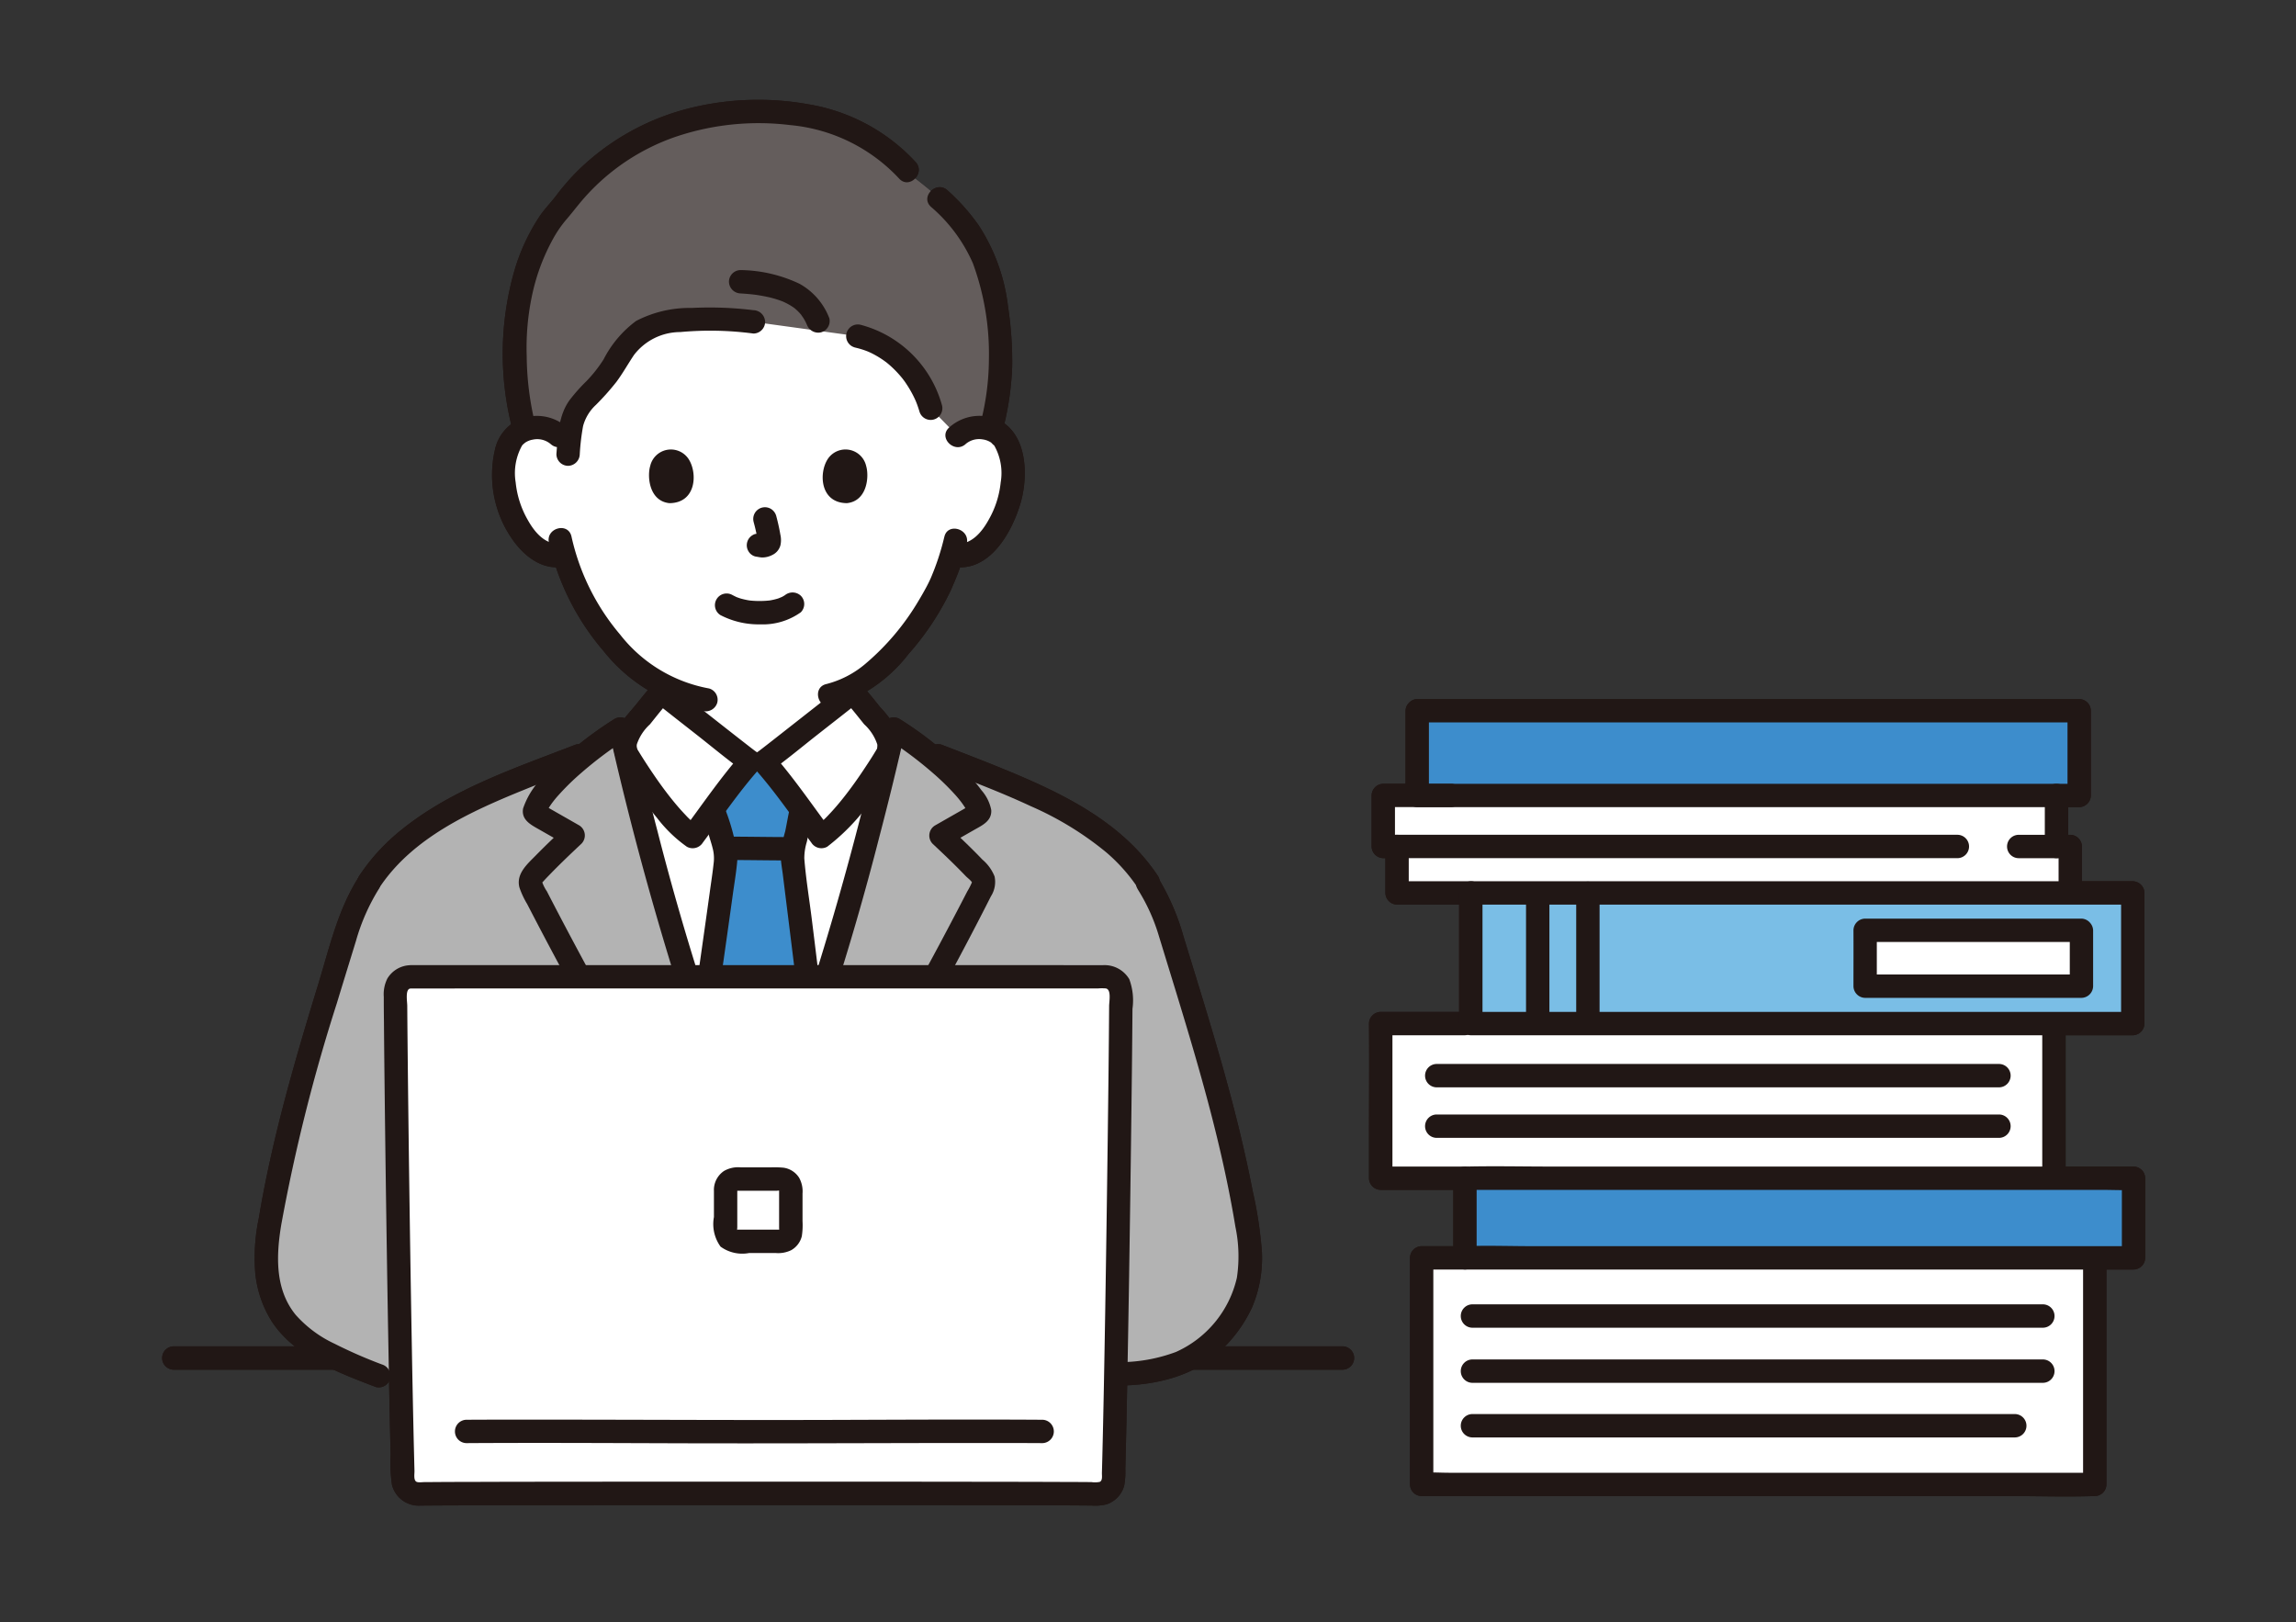 <?xml version="1.0" encoding="UTF-8"?> <svg xmlns="http://www.w3.org/2000/svg" xmlns:xlink="http://www.w3.org/1999/xlink" width="184" height="130" viewBox="0 0 184 130"><rect x="0" y="0" width="184" height="130" fill="#333333" stroke="none"/><defs><clipPath id="clip-path"><rect id="長方形_25453" data-name="長方形 25453" width="184" height="130" transform="translate(-1941 -3528)" fill="#fff" stroke="#707070" stroke-width="1"></rect></clipPath><clipPath id="clip-path-2"><rect id="長方形_24690" data-name="長方形 24690" width="158.918" height="112.651" fill="none"></rect></clipPath></defs><g id="マスクグループ_3" data-name="マスクグループ 3" transform="translate(1941 3528)" clip-path="url(#clip-path)"><g id="グループ_11937" data-name="グループ 11937" transform="translate(-1928 -3520)"><g id="グループ_11266" data-name="グループ 11266" clip-path="url(#clip-path-2)"><path id="パス_2934" data-name="パス 2934" d="M.9,257.876H94.615a.937.937,0,0,0,0-1.873H.9a.937.937,0,0,0,0,1.873" transform="translate(0 -156.116)" fill="#211715"></path><path id="パス_2935" data-name="パス 2935" d="M30.359,181.036a38.063,38.063,0,0,1-4.012-1.751,9.78,9.78,0,0,1-3.6-2.835,8.96,8.96,0,0,1-1.312-6.479c1.268-8.475,3.906-16.551,6.41-24.746a13.5,13.5,0,0,1,1.684-3.63l.082-.163c3.4-5.171,9.97-7.411,17.494-10.347.944-.745,1.878-1.4,2.619-1.875,1.647,7.315,3.8,15.138,6.116,22.252,1.716,5.27,2.281,7.058,4.477,12.476h.708c2.2-5.418,2.76-7.206,4.477-12.476,2.316-7.113,4.468-14.936,6.116-22.252.678.435,1.518,1.021,2.38,1.688,7.723,3.029,14.5,5.253,17.97,10.533l.067.137a13.543,13.543,0,0,1,1.639,3.656c2.5,8.2,5.142,16.271,6.41,24.746a8.96,8.96,0,0,1-1.313,6.479,9.836,9.836,0,0,1-3.328,3.169,13.1,13.1,0,0,1-5.766,1.271Z" transform="translate(-12.998 -78.795)" fill="#b3b3b3"></path><path id="パス_2936" data-name="パス 2936" d="M106.492,47.413a2.5,2.5,0,0,1,1.8-.661,2.316,2.316,0,0,1,2.08,1.156,6.923,6.923,0,0,1,.2,4.882,7.541,7.541,0,0,1-2.214,3.59,2.75,2.75,0,0,1-2.121.612l-.2-.034a16.122,16.122,0,0,1-.73,1.981c-.535,1.453-3.475,6.521-7.206,8.554,0,.282,0,.465,0,.465-.31.251-6.63,5.234-7.109,5.573H89.881c-.479-.339-6.8-5.322-7.109-5.573v-.593a14.961,14.961,0,0,1-4.187-3.615,18.976,18.976,0,0,1-3.6-6.794,2.7,2.7,0,0,1-2.3-.575,7.543,7.543,0,0,1-2.214-3.59,6.925,6.925,0,0,1,.2-4.882,2.316,2.316,0,0,1,2.08-1.156,2.5,2.5,0,0,1,1.8.661S71.729,33.605,90.084,33.605c18.661,0,16.408,13.808,16.408,13.808" transform="translate(-42.767 -20.493)" fill="#fff"></path><path id="パス_2937" data-name="パス 2937" d="M78.426,25.087a4.65,4.65,0,0,0-1.441,2.29c-.124.706-.184,1.187-.231,1.689l-.8-.666a2.494,2.494,0,0,0-1.8-.661,2.894,2.894,0,0,0-.952.183,24.683,24.683,0,0,1-.776-6.316c-.132-4.705,1.638-9.45,3.857-11.622a17.707,17.707,0,0,1,3.423-3.564A19.622,19.622,0,0,1,91.852,2.428c4.536,0,9.142,1.118,12.493,5.247,4.543,3.5,6.655,6.155,6.983,13.932a20.434,20.434,0,0,1-.755,6.29,2.953,2.953,0,0,0-.883-.158,2.5,2.5,0,0,0-1.8.661l-2.137-2.193a8.235,8.235,0,0,0-5.844-5.784l-8.362-1.149a28.081,28.081,0,0,0-4.4-.2,12.081,12.081,0,0,0-3.625.511,4.478,4.478,0,0,0-2.436,1.982,18.214,18.214,0,0,1-2,2.844c-.209.221-.433.444-.656.673" transform="translate(-44.163 -1.481)" fill="#645d5c"></path><path id="パス_2938" data-name="パス 2938" d="M105.283,159.326c-2.2-5.418-2.761-7.206-4.477-12.476-2.126-6.53-4.115-13.659-5.7-20.445a2.329,2.329,0,0,1,.524-1.919c.714-.827,1.613-2.022,2.343-2.839.31.251,6.63,5.234,7.109,5.573h1.113c.479-.339,6.8-5.322,7.109-5.573.73.816,1.629,2.012,2.343,2.839a2.329,2.329,0,0,1,.524,1.919c-1.586,6.785-3.575,13.914-5.7,20.445-1.716,5.27-2.281,7.059-4.477,12.476Z" transform="translate(-57.967 -74.183)" fill="#fff"></path><path id="パス_2939" data-name="パス 2939" d="M113.1,163.154c.507,1.371,1.1,2.879,1.908,4.883h.708c2.02-4.988,2.66-6.9,4.088-11.283-.693-5.936-1.608-13-1.608-13.2a4.974,4.974,0,0,1,.17-1.109c.043-.166.081-.332.115-.5.183-.824.216-1.247.429-2.12l.013-.043c-1.019-1.375-2.252-3-3-3.85h-1.114c-.745.838-1.964,2.448-2.978,3.815l.095.267a10.871,10.871,0,0,1,.521,1.695,7.065,7.065,0,0,1,.412,1.964c.006.349-.958,7.043-1.851,13.34.807,2.48,1.366,4.169,2.1,6.141" transform="translate(-67.694 -82.894)" fill="#3d8dcc"></path><path id="パス_2940" data-name="パス 2940" d="M87.36,162.234c-3.956-6.858-7.868-13.748-11.514-20.777q-.184-.354-.366-.709a3.125,3.125,0,0,1-.362-.706c-.009-.05-.16.183.094-.1.165-.184.339-.361.511-.539.819-.847,1.674-1.659,2.533-2.466a.945.945,0,0,0-.19-1.471l-1.51-.862-.671-.383-.419-.24-.168-.1q-.17-.111,0,.034l.128.473c-.005.11-.012.037.036-.025a2.351,2.351,0,0,0,.137-.236c.08-.131.165-.259.253-.385A8.274,8.274,0,0,1,76.46,133a19.765,19.765,0,0,1,1.78-1.735,31.011,31.011,0,0,1,3.614-2.709l-1.376-.56a255.181,255.181,0,0,0,8.07,28.137c.778,2.221,1.64,4.41,2.523,6.59a.966.966,0,0,0,1.152.654.943.943,0,0,0,.654-1.152,217.391,217.391,0,0,1-8.532-26.3q-1.1-4.194-2.06-8.425a.943.943,0,0,0-1.376-.56,29.592,29.592,0,0,0-5.45,4.387,6.451,6.451,0,0,0-1.881,2.786c-.171.946.679,1.339,1.362,1.729l2.182,1.245-.19-1.471c-.792.743-1.579,1.49-2.338,2.265-.687.7-1.595,1.471-1.309,2.569a6.774,6.774,0,0,0,.619,1.324q.367.712.738,1.422.711,1.361,1.435,2.716c2,3.743,4.065,7.453,6.159,11.144q1.741,3.07,3.507,6.126a.937.937,0,0,0,1.617-.945" transform="translate(-44.657 -77.33)" fill="#211715"></path><path id="パス_2941" data-name="パス 2941" d="M127.826,163.179c4.19-7.263,8.38-14.55,12.163-22.035a2.124,2.124,0,0,0,.285-1.585,3.422,3.422,0,0,0-.974-1.346c-.858-.9-1.758-1.751-2.663-2.6q-.095.736-.189,1.471l2.182-1.245c.657-.375,1.434-.715,1.379-1.6a3.347,3.347,0,0,0-.78-1.578,13.965,13.965,0,0,0-1.117-1.332,29.6,29.6,0,0,0-5.45-4.387.944.944,0,0,0-1.376.56,255.006,255.006,0,0,1-8.07,28.137c-.778,2.221-1.64,4.41-2.523,6.591a.943.943,0,0,0,.654,1.152.959.959,0,0,0,1.152-.654,217.424,217.424,0,0,0,8.532-26.3q1.1-4.194,2.06-8.424l-1.376.56a31.046,31.046,0,0,1,3.614,2.709,20.206,20.206,0,0,1,1.735,1.685,8.612,8.612,0,0,1,.618.751c.09.126.177.254.259.386.047.077.088.162.139.236.036.054.069.22.063.072l.128-.473c.075-.144.066-.063-.082.014s-.281.16-.42.24l-.755.431-1.51.862a.945.945,0,0,0-.19,1.471c.746.7,1.489,1.4,2.208,2.132q.229.232.455.467c.126.132.456.371.508.541.014.047,0-.141-.032-.036a5.375,5.375,0,0,1-.362.705q-1.341,2.6-2.732,5.182-2.845,5.286-5.822,10.5-1.652,2.909-3.326,5.805a.937.937,0,0,0,1.617.945" transform="translate(-73.571 -77.33)" fill="#211715"></path><path id="パス_2942" data-name="パス 2942" d="M119.629,151.358c-1.647,0-3.294-.034-4.941-.035a.936.936,0,1,0,0,1.873c1.647,0,3.294.034,4.941.035a.936.936,0,1,0,0-1.873" transform="translate(-69.368 -92.28)" fill="#211715"></path><path id="パス_2943" data-name="パス 2943" d="M127.784,144.224c-.153.645-.256,1.3-.392,1.949a8.656,8.656,0,0,0-.354,2.044c.017.447.1.9.159,1.344.288,2.331.582,4.661.867,6.992q.3,2.434.584,4.87a.966.966,0,0,0,.936.936.942.942,0,0,0,.936-.936q-.483-4.137-1-8.268c-.2-1.6-.468-3.21-.594-4.819a4.458,4.458,0,0,1,.2-1.328c.171-.759.284-1.529.464-2.286.278-1.172-1.527-1.672-1.806-.5" transform="translate(-77.469 -87.542)" fill="#211715"></path><path id="パス_2944" data-name="パス 2944" d="M110.588,161.879c.491-3.459.99-6.917,1.468-10.378.124-.9.281-1.8.357-2.708a5.09,5.09,0,0,0-.22-1.7,17.071,17.071,0,0,0-.825-2.622.943.943,0,0,0-1.281-.336.959.959,0,0,0-.336,1.281,7.536,7.536,0,0,1,.346,1.182c.1.393.24.776.336,1.17a3.137,3.137,0,0,1,.1,1.11c-.1.934-.2,1.527-.332,2.5-.463,3.337-.943,6.672-1.417,10.007a.968.968,0,0,0,.654,1.152.943.943,0,0,0,1.152-.654" transform="translate(-66.329 -87.821)" fill="#211715"></path><path id="パス_2945" data-name="パス 2945" d="M113.941,102.987a6.639,6.639,0,0,0,3.195.742,5.227,5.227,0,0,0,3.248-.968.938.938,0,0,0,0-1.324.965.965,0,0,0-1.324,0c.29-.226.091-.072.016-.024s-.128.078-.194.112c-.087.046-.3.1-.042.028-.09.023-.178.069-.267.1a5,5,0,0,1-.748.171c.14-.022.05-.007-.039,0s-.147.013-.22.018c-.177.011-.354.016-.532.015q-.238,0-.476-.017c-.073-.005-.146-.011-.218-.018-.033,0-.3-.05-.073-.007a6.889,6.889,0,0,1-.7-.155c-.1-.029-.193-.064-.29-.1-.228-.078.167.083-.039-.014q-.18-.085-.355-.178a.937.937,0,0,0-.945,1.617" transform="translate(-69.207 -61.697)" fill="#211715"></path><path id="パス_2946" data-name="パス 2946" d="M120.619,84.865a14.746,14.746,0,0,1,.346,1.583c-.011-.083-.022-.166-.034-.249a.952.952,0,0,1,.006.219c.011-.083.022-.166.034-.249a.5.5,0,0,1-.024.1l.094-.224a.4.4,0,0,1-.035.063l.147-.19a.338.338,0,0,1-.052.051l.19-.147a1.038,1.038,0,0,1-.125.066l.224-.094a.907.907,0,0,1-.211.062l.249-.033a.842.842,0,0,1-.2,0l.249.034c-.075-.011-.148-.029-.223-.039a.707.707,0,0,0-.373-.016.7.7,0,0,0-.348.111.937.937,0,0,0-.336,1.281.9.9,0,0,0,.56.43c.181.025.357.07.542.078a1.751,1.751,0,0,0,.812-.2,1.2,1.2,0,0,0,.657-.788,1.922,1.922,0,0,0-.007-.834c-.086-.51-.2-1.016-.335-1.516a.966.966,0,0,0-.43-.56.937.937,0,0,0-1.376,1.057" transform="translate(-73.222 -51.029)" fill="#211715"></path><path id="パス_2947" data-name="パス 2947" d="M100.087,73.126c-.265.859-.092,2.835,1.535,3,2.151-.013,2.266-2.4,1.542-3.526a1.7,1.7,0,0,0-3.077.522" transform="translate(-60.974 -43.806)" fill="#211715"></path><path id="パス_2948" data-name="パス 2948" d="M139.129,73.126c.265.859.092,2.835-1.535,3-2.151-.013-2.266-2.4-1.542-3.526a1.7,1.7,0,0,1,3.077.522" transform="translate(-82.722 -43.807)" fill="#211715"></path><path id="パス_2949" data-name="パス 2949" d="M73.742,65.842a3.648,3.648,0,0,0-3.982-.586,3.483,3.483,0,0,0-1.809,2.352,8.992,8.992,0,0,0,1.3,7.061c.9,1.354,2.334,2.581,4.074,2.351a.967.967,0,0,0,.936-.936c0-.454-.431-1-.936-.936-1.3.172-2.181-.878-2.757-1.917a7.561,7.561,0,0,1-.958-2.987,4.541,4.541,0,0,1,.524-2.976l-.021.03q.058-.068.122-.13c.019-.016.207-.167.119-.1a1.538,1.538,0,0,1,.629-.253,1.666,1.666,0,0,1,1.433.356c.9.8,2.224-.517,1.324-1.324" transform="translate(-41.284 -39.585)" fill="#211715"></path><path id="パス_2950" data-name="パス 2950" d="M162.131,67.153a1.662,1.662,0,0,1,1.362-.371,1.593,1.593,0,0,1,.7.268c-.057-.04.323.336.2.173a4.458,4.458,0,0,1,.546,3.007,7.546,7.546,0,0,1-.925,2.925c-.574,1.06-1.466,2.155-2.791,1.979a.941.941,0,0,0-.936.936.961.961,0,0,0,.936.936c2.851.377,4.6-2.76,5.293-5.064.61-2.041.6-5.192-1.376-6.511a3.629,3.629,0,0,0-4.332.4c-.9.807.429,2.127,1.324,1.324" transform="translate(-97.745 -39.571)" fill="#211715"></path><path id="パス_2951" data-name="パス 2951" d="M144.806,88.763a20.026,20.026,0,0,1-1.082,3.284c-.053.133.091-.19,0,0-.032.066-.061.133-.092.2-.078.165-.161.328-.246.49-.2.373-.407.739-.626,1.1A19.789,19.789,0,0,1,138.5,98.9a7.791,7.791,0,0,1-3.143,1.634c-1.174.272-.677,2.078.5,1.806a12.083,12.083,0,0,0,6.075-4.2,21.937,21.937,0,0,0,3.4-5.122c.06-.134.117-.27.174-.406.016-.039.1-.234.043-.107s0-.006.014-.027c.054-.119.1-.241.154-.362.068-.165.134-.33.2-.5a15.961,15.961,0,0,0,.7-2.363c.243-1.176-1.562-1.679-1.806-.5" transform="translate(-82.134 -53.718)" fill="#211715"></path><path id="パス_2952" data-name="パス 2952" d="M79.4,89.12a20.177,20.177,0,0,0,4.377,8.69,13.273,13.273,0,0,0,7.952,4.8.967.967,0,0,0,1.152-.654.943.943,0,0,0-.654-1.152A11.714,11.714,0,0,1,85.1,96.487a18.207,18.207,0,0,1-3.9-7.864c-.267-1.175-2.073-.678-1.806.5" transform="translate(-48.403 -53.635)" fill="#211715"></path><path id="パス_2953" data-name="パス 2953" d="M103.024,4.986A15.031,15.031,0,0,0,94.437.358,22.722,22.722,0,0,0,84.411.8a19.586,19.586,0,0,0-8.4,4.818,18.44,18.44,0,0,0-1.765,2.02c-.418.558-.911,1.05-1.312,1.626a16.031,16.031,0,0,0-2.077,4.467,24.112,24.112,0,0,0-.136,12.719.937.937,0,0,0,1.806-.5,23.766,23.766,0,0,1-.672-5.417,20.2,20.2,0,0,1,.464-5.029,16.335,16.335,0,0,1,1.649-4.368A9.362,9.362,0,0,1,75.023,9.6c.489-.561.929-1.158,1.423-1.718A17.256,17.256,0,0,1,83.8,2.958a20.773,20.773,0,0,1,9.161-.935A13.628,13.628,0,0,1,101.7,6.31c.812.894,2.133-.434,1.324-1.324" transform="translate(-42.645 0)" fill="#211715"></path><path id="パス_2954" data-name="パス 2954" d="M163.185,37.39a23.639,23.639,0,0,0,.748-5.052A29.414,29.414,0,0,0,163.6,27.5a15.1,15.1,0,0,0-2.37-6.532,16.506,16.506,0,0,0-2.48-2.777c-.89-.808-2.219.512-1.324,1.324a12.581,12.581,0,0,1,3.36,4.527,21.075,21.075,0,0,1,1.282,7.626,20.76,20.76,0,0,1-.684,5.224c-.286,1.171,1.519,1.67,1.806.5" transform="translate(-95.817 -10.939)" fill="#211715"></path><path id="パス_2955" data-name="パス 2955" d="M96.745,42.87a28.756,28.756,0,0,0-4.951-.179,9.3,9.3,0,0,0-4.455,1.043,8.841,8.841,0,0,0-2.6,3.073,10.856,10.856,0,0,1-1.367,1.739,14.345,14.345,0,0,0-1.354,1.521c-.908,1.241-.945,2.86-1.064,4.34a.945.945,0,0,0,.936.936.955.955,0,0,0,.936-.936,18.422,18.422,0,0,1,.265-2.248,3.547,3.547,0,0,1,1.03-1.7,20.635,20.635,0,0,0,1.647-1.85c.512-.691.928-1.442,1.408-2.155a4.673,4.673,0,0,1,3.7-1.83,26.261,26.261,0,0,1,5.868.118.941.941,0,0,0,.936-.936.96.96,0,0,0-.936-.936" transform="translate(-49.364 -26.014)" fill="#211715"></path><path id="パス_2956" data-name="パス 2956" d="M141.165,48a6.843,6.843,0,0,1,.979.293l.114.045c-.085-.037-.1-.041-.035-.014s.149.067.224.1q.222.107.437.23.234.133.458.283c.069.046.137.094.205.142.032.023.227.169.078.053a7.814,7.814,0,0,1,.754.669,8.651,8.651,0,0,1,.676.763c-.115-.147.053.073.06.083q.075.1.148.21.145.214.278.435a8.943,8.943,0,0,1,.482.918c.024.053.047.106.07.159-.033-.077-.036-.085-.011-.023.032.081.064.162.094.243.065.178.124.357.178.538a.937.937,0,0,0,1.806-.5,9.209,9.209,0,0,0-6.5-6.439.937.937,0,0,0-.5,1.806" transform="translate(-85.671 -28.156)" fill="#211715"></path><path id="パス_2957" data-name="パス 2957" d="M124.437,38.8a5.309,5.309,0,0,0-2.379-2.744,11.353,11.353,0,0,0-4.722-1.1.942.942,0,0,0-.936.936.958.958,0,0,0,.936.936c.415.026.83.06,1.242.114-.167-.021.1.015.128.02q.136.021.272.045.258.045.514.1a8.7,8.7,0,0,1,.918.256q.1.036.207.075c.094.035.186.075.04.012.135.058.267.121.4.189.114.06.226.124.334.192.053.033.1.068.156.1.025.017.2.145.077.052s.046.038.069.058c.045.038.089.077.133.117q.128.118.245.247c.039.043.075.087.113.13.139.156-.05-.082-.005-.009.06.1.132.187.193.285s.117.2.171.3c.033.064.2.451.09.179a.967.967,0,0,0,1.152.654.943.943,0,0,0,.654-1.152" transform="translate(-70.982 -21.314)" fill="#211715"></path><path id="パス_2958" data-name="パス 2958" d="M95.866,119.479c-.443.5-.86,1.021-1.279,1.541-.436.543-.928,1.064-1.325,1.635a2.894,2.894,0,0,0-.238,3.068,34.927,34.927,0,0,0,3.174,4.521,10.981,10.981,0,0,0,2.371,2.285.96.96,0,0,0,1.281-.336c1.46-1.95,2.834-3.988,4.448-5.816a.954.954,0,0,0-.189-1.471c-.055-.039-.109-.08-.163-.121s-.383-.294-.144-.109l-.838-.652q-1.164-.908-2.324-1.822c-1.151-.906-2.31-1.8-3.45-2.722a.964.964,0,0,0-1.324,0,.943.943,0,0,0,0,1.324c1.167.942,2.353,1.859,3.532,2.786,1.248.981,2.476,2.009,3.767,2.935l-.19-1.471c-1.72,1.947-3.186,4.118-4.741,6.195l1.281-.336a6.426,6.426,0,0,1-1.062-.937c-.409-.426-.792-.878-1.16-1.339-.693-.869-1.329-1.786-1.936-2.716-.216-.33-.429-.663-.632-1a2.886,2.886,0,0,1-.184-.316c-.043-.1.014-.005.019.03a1.09,1.09,0,0,1,0-.313,3.779,3.779,0,0,1,1.047-1.6c.52-.645,1.031-1.3,1.58-1.917.8-.9-.523-2.228-1.324-1.324" transform="translate(-56.523 -72.676)" fill="#211715"></path><path id="パス_2959" data-name="パス 2959" d="M128.6,120.8c.549.62,1.06,1.272,1.58,1.917a3.786,3.786,0,0,1,1.047,1.6,1.15,1.15,0,0,1,.007.306c0-.005.062-.133.015-.024a2.815,2.815,0,0,1-.184.316c-.2.339-.416.671-.632,1-.607.93-1.243,1.847-1.936,2.716-.368.462-.751.913-1.16,1.339a6.408,6.408,0,0,1-1.062.937l1.281.336c-1.555-2.077-3.022-4.248-4.741-6.195l-.19,1.471c1.291-.925,2.519-1.953,3.767-2.934,1.178-.927,2.365-1.844,3.532-2.785a.942.942,0,0,0,0-1.324.959.959,0,0,0-1.324,0c-1.14.919-2.3,1.816-3.45,2.722q-1.161.912-2.324,1.823-.418.327-.838.652c.239-.185-.079.06-.144.11s-.108.082-.162.121a.954.954,0,0,0-.19,1.471c1.614,1.828,2.988,3.866,4.448,5.816a.955.955,0,0,0,1.281.336,16.663,16.663,0,0,0,4.115-4.6c.463-.665.913-1.342,1.331-2.036a2.859,2.859,0,0,0,.094-2.826,9.248,9.248,0,0,0-1.307-1.729c-.5-.624-1-1.254-1.53-1.854-.8-.9-2.121.425-1.324,1.324" transform="translate(-73.926 -72.677)" fill="#211715"></path><path id="パス_2960" data-name="パス 2960" d="M76.972,179.693c-11.866.086-23.674.155-27.867.169a1.205,1.205,0,0,0-1.2,1.211c.024,6.812.353,30.387.6,39.052a1.207,1.207,0,0,0,1.228,1.172c3.789-.059,15.525-.022,27.237.018,11.713-.04,23.448-.076,27.238-.018a1.207,1.207,0,0,0,1.228-1.172c.25-8.665.579-32.24.6-39.052a1.205,1.205,0,0,0-1.2-1.211c-4.193-.014-16-.083-27.867-.169" transform="translate(-29.213 -109.58)" fill="#fff"></path><path id="パス_2961" data-name="パス 2961" d="M47.644,177.71a2.209,2.209,0,0,0-1.848,1.065,2.809,2.809,0,0,0-.289,1.464q0,.974.013,1.947.022,2.646.053,5.292.078,6.8.185,13.607.1,6.587.236,13.174.029,1.329.061,2.658a12.414,12.414,0,0,0,.109,2.434,2.206,2.206,0,0,0,2.27,1.664l.732-.006c2.018-.013,4.036-.016,6.054-.02q4.822-.009,9.645-.012,5.665,0,11.329,0,5.634,0,11.269,0,4.653,0,9.306.013c1.829,0,3.658.005,5.487.021a3.652,3.652,0,0,0,1.178-.1,2.163,2.163,0,0,0,1.409-1.494,6.011,6.011,0,0,0,.091-1.333q.069-2.593.119-5.187.138-6.779.234-13.559.1-6.643.175-13.286.026-2.424.045-4.848a4.9,4.9,0,0,0-.255-2.372,2.3,2.3,0,0,0-2.153-1.121q-2.575-.006-5.15-.005l-9.1,0H66.079l-10.035,0q-3.406,0-6.813,0-.794,0-1.586,0a.937.937,0,0,0,0,1.873c1.475-.005,2.949,0,4.424-.005l8.424,0,10.739,0H82.6l10.318,0,7.582,0,2.238,0a3.607,3.607,0,0,1,.639,0c.453.088.262,1.038.259,1.407-.023,3.585-.068,7.17-.114,10.755q-.089,6.881-.2,13.761c-.066,3.933-.136,7.865-.235,11.8q-.014.544-.029,1.087c-.006.235.07.614-.172.73a1.879,1.879,0,0,1-.664.017q-1.062-.009-2.123-.011-3.713-.014-7.426-.016-5.111-.007-10.223-.009-5.645,0-11.289,0-5.312,0-10.624.007-4.113,0-8.227.015-1.337,0-2.674.01l-.882.006c-.188,0-.533.06-.669-.055-.194-.164-.112-.61-.118-.846q-.015-.552-.028-1.1-.032-1.261-.059-2.521-.066-3.008-.119-6.018-.124-6.876-.217-13.752-.082-5.934-.14-11.869-.009-1.009-.016-2.018c0-.317-.187-1.348.26-1.373,1.2-.069,1.206-1.942,0-1.873" transform="translate(-27.751 -108.365)" fill="#211715"></path><path id="パス_2962" data-name="パス 2962" d="M61.03,272.929c5.723-.036,11.447-.005,17.17.012,6.934.021,13.866-.01,20.8-.021,2.737,0,5.475-.008,8.213.009a.937.937,0,0,0,0-1.873c-5.594-.035-11.188-.005-16.782.012-7,.022-14-.011-21.008-.021-2.8,0-5.595-.008-8.392.009a.937.937,0,0,0,0,1.873" transform="translate(-36.666 -165.285)" fill="#211715"></path><path id="パス_2963" data-name="パス 2963" d="M113.3,221.018q0,1.1,0,2.2a3.083,3.083,0,0,0,.53,2.373,2.949,2.949,0,0,0,2.28.516q1.083,0,2.166,0a2.364,2.364,0,0,0,1.215-.229,1.776,1.776,0,0,0,.851-1.117,5.671,5.671,0,0,0,.058-1.207q0-.579,0-1.158c0-.352,0-.706,0-1.059a2.245,2.245,0,0,0-.268-1.256,1.769,1.769,0,0,0-1.244-.812,7.631,7.631,0,0,0-1.018-.029H115.45a2.279,2.279,0,0,0-1.338.286,1.84,1.84,0,0,0-.815,1.491.944.944,0,0,0,.936.937.957.957,0,0,0,.936-.937c.011-.238-.055.19.014-.03l-.038.1q.083-.13-.027.024c.061-.039.1-.049-.034.015.194-.09-.19,0,.027-.018-.265.025.1.007.162.007h3.074a1.155,1.155,0,0,1,.34,0l-.109-.01c.1.032.089.027-.031-.018.192.079-.133-.08.024.021l-.062-.082c.05.09.049.077,0-.04.068.213.02-.2.014.03,0,.119,0,.238,0,.358,0,.3,0,.6,0,.892q0,.923,0,1.846a.846.846,0,0,1,0,.22c.007-.035.014-.07.02-.105a.844.844,0,0,1-.036.135c.041-.039.027-.181,0-.04l.062-.083c-.075.07-.064.065.034-.015-.215.056.149-.025.005.006s.236.009,0,0c-.136,0-.272,0-.408,0q-.884,0-1.769,0h-1.217a.651.651,0,0,1-.2,0c.119.018.144.018.076,0s-.045-.012.064.029c-.211-.089.161.106-.025-.02.073.1.082.111.026.025l.037.1-.021-.066c-.023-.1-.021-.092,0,.036-.028-.025,0-.255,0-.3q0-.5,0-.992,0-1.014,0-2.027a.936.936,0,1,0-1.873,0" transform="translate(-69.086 -133.695)" fill="#211715"></path><path id="パス_2964" data-name="パス 2964" d="M41.871,143.775c2.67-4.015,7.37-6.112,11.686-7.862,1.509-.612,3.03-1.193,4.548-1.782a.964.964,0,0,0,.654-1.152.943.943,0,0,0-1.152-.654c-5.032,1.952-10.488,3.746-14.613,7.366a15.85,15.85,0,0,0-2.74,3.139c-.669,1.007.952,1.945,1.617.945" transform="translate(-24.451 -80.666)" fill="#211715"></path><path id="パス_2965" data-name="パス 2965" d="M175.483,142.831c-2.926-4.4-7.845-6.7-12.583-8.632-1.581-.645-3.178-1.255-4.77-1.872a.944.944,0,0,0-1.152.654.959.959,0,0,0,.654,1.152c2.574,1,5.168,1.963,7.671,3.132a25.6,25.6,0,0,1,6.065,3.709,14.041,14.041,0,0,1,2.5,2.8c.664,1,2.287.062,1.617-.945" transform="translate(-95.707 -80.667)" fill="#211715"></path><path id="パス_2966" data-name="パス 2966" d="M196.607,160a15.006,15.006,0,0,1,1.7,3.765q.7,2.284,1.4,4.566c.945,3.093,1.87,6.193,2.689,9.323.81,3.1,1.516,6.226,2.035,9.387a11.5,11.5,0,0,1,.118,4.08,8.626,8.626,0,0,1-4.88,5.947,13.031,13.031,0,0,1-4.567.819.937.937,0,0,0,0,1.873c2.872-.019,5.964-.723,8.1-2.756a11.167,11.167,0,0,0,2.563-3.507,10.137,10.137,0,0,0,.792-4.418,33.138,33.138,0,0,0-.746-4.928c-.324-1.679-.7-3.347-1.1-5.008-.806-3.291-1.749-6.546-2.73-9.789-.56-1.851-1.133-3.7-1.7-5.548a18.926,18.926,0,0,0-2.053-4.751c-.646-1.013-2.268-.075-1.617.945" transform="translate(-118.426 -96.731)" fill="#211715"></path><path id="パス_2967" data-name="パス 2967" d="M27.273,159.057c-1.643,2.577-2.323,5.618-3.208,8.511-.947,3.093-1.875,6.193-2.7,9.321s-1.544,6.282-2.075,9.473a15.347,15.347,0,0,0-.281,4.385A8.9,8.9,0,0,0,20.4,194.73c1.869,2.734,5.291,4.008,8.262,5.145a.944.944,0,0,0,1.152-.654.958.958,0,0,0-.654-1.152,37.572,37.572,0,0,1-3.789-1.657,9.566,9.566,0,0,1-3.116-2.31c-1.687-2.055-1.571-4.779-1.161-7.243a140.17,140.17,0,0,1,4.448-17.72c.508-1.672,1.025-3.342,1.538-5.012A16.3,16.3,0,0,1,28.891,160c.65-1.02-.97-1.96-1.617-.945" transform="translate(-11.552 -96.73)" fill="#211715"></path><path id="パス_2968" data-name="パス 2968" d="M262.134,237.829h50.473v18.157H258.658c0-5.439,0-12.718,0-18.157h3.478" transform="translate(-157.733 -145.033)" fill="#fff"></path><path id="パス_2969" data-name="パス 2969" d="M250.266,189.721c0,.285,0,8.8,0,12.391h53.95c0-.473,0-.736,0-.736V189.721H250.266" transform="translate(-152.617 -115.696)" fill="#fff"></path><path id="パス_2970" data-name="パス 2970" d="M257.812,150.677H251.9v-3.72h-1.1v-4.09h53.949v4.09h1.1s0,1.784,0,3.72h-48.04" transform="translate(-152.941 -87.123)" fill="#fff"></path><path id="パス_2971" data-name="パス 2971" d="M267.57,227.858v-6.38h53.581v6.38Z" transform="translate(-163.169 -135.062)" fill="#3d8dcc"></path><path id="パス_2972" data-name="パス 2972" d="M267.043,226.359v-6.38l-.936.936h51.217c.737,0,1.489.042,2.226,0,.045,0,.092,0,.137,0l-.936-.936v6.38l.936-.936H271.434c-1.746,0-3.507-.065-5.253,0h-.075a.937.937,0,0,0,0,1.873h53.581a.95.95,0,0,0,.936-.936v-6.38a.95.95,0,0,0-.936-.936H272.941c-2.228,0-4.463-.051-6.691,0-.048,0-.1,0-.143,0a.95.95,0,0,0-.936.936v6.38a.937.937,0,0,0,1.873,0" transform="translate(-161.706 -133.563)" fill="#211715"></path><path id="パス_2973" data-name="パス 2973" d="M386.142,189.564v11.165a.937.937,0,0,0,1.873,0V189.564a.937.937,0,0,0-1.873,0" transform="translate(-235.477 -115.048)" fill="#211715"></path><path id="パス_2974" data-name="パス 2974" d="M260.285,199.884H305.4a.937.937,0,0,0,0-1.873H260.285a.937.937,0,0,0,0,1.873" transform="translate(-158.175 -120.751)" fill="#211715"></path><path id="パス_2975" data-name="パス 2975" d="M260.285,210.261H305.4a.937.937,0,0,0,0-1.873H260.285a.937.937,0,0,0,0,1.873" transform="translate(-158.175 -127.079)" fill="#211715"></path><path id="パス_2976" data-name="パス 2976" d="M255.555,199.712h-6.748l.936.936q0-5.567,0-11.135c0-.419,0-.838,0-1.257l-.936.936h6.751a.937.937,0,0,0,0-1.873H248.8a.949.949,0,0,0-.936.936c.027,3.141,0,6.284,0,9.425q0,1.483,0,2.966a.95.95,0,0,0,.936.936h6.748a.937.937,0,0,0,0-1.873" transform="translate(-151.154 -114.232)" fill="#211715"></path><path id="パス_2977" data-name="パス 2977" d="M310.206,236.979v17.544l.936-.936H259.4c-.7,0-1.416-.054-2.11,0-.03,0-.062,0-.092,0l.937.936q0-9.079,0-18.157l-.936.936h3.478a.937.937,0,0,0,0-1.873h-3.478a.95.95,0,0,0-.936.936q0,9.079,0,18.157a.95.95,0,0,0,.936.936h47.3c2.18,0,4.373.071,6.552,0h.092a.95.95,0,0,0,.936-.936V236.979a.937.937,0,0,0-1.873,0" transform="translate(-156.269 -143.569)" fill="#211715"></path><path id="パス_2978" data-name="パス 2978" d="M267.621,260.57h45.77a.937.937,0,0,0,0-1.873h-45.77a.937.937,0,0,0,0,1.873" transform="translate(-162.649 -157.759)" fill="#211715"></path><path id="パス_2979" data-name="パス 2979" d="M267.621,249.251h45.77a.937.937,0,0,0,0-1.873h-45.77a.937.937,0,0,0,0,1.873" transform="translate(-162.649 -150.856)" fill="#211715"></path><path id="パス_2980" data-name="パス 2980" d="M267.621,271.785h43.521a.937.937,0,0,0,0-1.873H267.621a.937.937,0,0,0,0,1.873" transform="translate(-162.649 -164.598)" fill="#211715"></path><path id="パス_2981" data-name="パス 2981" d="M257.769,125.464h53.049v6.79H257.769v-6.79" transform="translate(-157.193 -76.51)" fill="#3d8dcc"></path><path id="パス_2982" data-name="パス 2982" d="M384.913,155.115v-3.231a.95.95,0,0,0-.936-.936h-4.13a.936.936,0,1,0,0,1.873h4.13l-.936-.936v3.231a.936.936,0,0,0,1.873,0" transform="translate(-231.067 -92.051)" fill="#211715"></path><path id="パス_2983" data-name="パス 2983" d="M386.666,141.4v4.089a.936.936,0,0,0,1.873,0V141.4a.936.936,0,0,0-1.873,0" transform="translate(-235.796 -85.658)" fill="#211715"></path><path id="パス_2984" data-name="パス 2984" d="M251.228,151.883v3.72a.95.95,0,0,0,.936.936h5.91a.936.936,0,1,0,0-1.873h-5.91l.936.936v-3.72a.936.936,0,0,0-1.873,0" transform="translate(-153.204 -92.05)" fill="#211715"></path><path id="パス_2985" data-name="パス 2985" d="M254.774,140.467h-5.44a.95.95,0,0,0-.936.936v4.089a.95.95,0,0,0,.936.936H295.37a.937.937,0,0,0,0-1.873H249.334l.936.936V141.4l-.936.936h5.44a.937.937,0,0,0,0-1.873" transform="translate(-151.478 -85.66)" fill="#211715"></path><path id="パス_2986" data-name="パス 2986" d="M256.305,124.936h53.049l-.936-.936v6.79l.936-.936H256.305l.936.936V124a.937.937,0,0,0-1.873,0v6.79a.95.95,0,0,0,.936.936h53.049a.95.95,0,0,0,.936-.936V124a.95.95,0,0,0-.936-.937H256.305a.937.937,0,0,0,0,1.873" transform="translate(-155.729 -75.046)" fill="#211715"></path><path id="パス_2987" data-name="パス 2987" d="M268.774,162.884h53.049v10.471H268.774V162.884" transform="translate(-163.904 -99.33)" fill="#7abee6"></path><path id="パス_2988" data-name="パス 2988" d="M267.31,162.357h53.049l-.936-.936v10.471l.936-.936H267.31l.936.936V161.42a.937.937,0,0,0-1.873,0v10.471a.95.95,0,0,0,.936.936h53.049a.95.95,0,0,0,.936-.936V161.42a.95.95,0,0,0-.936-.936H267.31a.937.937,0,0,0,0,1.873" transform="translate(-162.44 -97.866)" fill="#211715"></path><path id="パス_2989" data-name="パス 2989" d="M290.419,161.47v10.471a.937.937,0,0,0,1.873,0v-.4a.937.937,0,0,0-1.873,0v.4a.937.937,0,0,0,1.873,0V161.47a.937.937,0,0,0-1.873,0" transform="translate(-177.103 -97.916)" fill="#211715"></path><path id="パス_2990" data-name="パス 2990" d="M280.114,161.7v10.293a.937.937,0,0,0,1.873,0V161.7a.937.937,0,0,0-1.873,0" transform="translate(-170.819 -98.056)" fill="#211715"></path><path id="パス_2991" data-name="パス 2991" d="M367.1,170.564v4.478H349.768v-.07s0-3.667,0-4.408H367.1" transform="translate(-213.293 -104.013)" fill="#fff"></path><path id="パス_2992" data-name="パス 2992" d="M364.7,169.1v4.478l.936-.936H348.3l.936.936c0-1.493,0-2.985,0-4.478l-.936.936h17.338a.937.937,0,0,0,0-1.873H348.3a.949.949,0,0,0-.936.936c.008,1.493,0,2.985,0,4.478a.95.95,0,0,0,.936.936h17.334a.95.95,0,0,0,.936-.936V169.1a.937.937,0,0,0-1.873,0" transform="translate(-211.829 -102.55)" fill="#211715"></path></g></g><g id="グループ_11938" data-name="グループ 11938" transform="translate(-1928 -3520)"><g id="グループ_11266-2" data-name="グループ 11266" clip-path="url(#clip-path-2)"><path id="パス_2934-2" data-name="パス 2934" d="M.9,257.876H94.615a.937.937,0,0,0,0-1.873H.9a.937.937,0,0,0,0,1.873" transform="translate(0 -156.116)" fill="#211715"></path><path id="パス_2935-2" data-name="パス 2935" d="M30.359,181.036a38.063,38.063,0,0,1-4.012-1.751,9.78,9.78,0,0,1-3.6-2.835,8.96,8.96,0,0,1-1.312-6.479c1.268-8.475,3.906-16.551,6.41-24.746a13.5,13.5,0,0,1,1.684-3.63l.082-.163c3.4-5.171,9.97-7.411,17.494-10.347.944-.745,1.878-1.4,2.619-1.875,1.647,7.315,3.8,15.138,6.116,22.252,1.716,5.27,2.281,7.058,4.477,12.476h.708c2.2-5.418,2.76-7.206,4.477-12.476,2.316-7.113,4.468-14.936,6.116-22.252.678.435,1.518,1.021,2.38,1.688,7.723,3.029,14.5,5.253,17.97,10.533l.067.137a13.543,13.543,0,0,1,1.639,3.656c2.5,8.2,5.142,16.271,6.41,24.746a8.96,8.96,0,0,1-1.313,6.479,9.836,9.836,0,0,1-3.328,3.169,13.1,13.1,0,0,1-5.766,1.271Z" transform="translate(-12.998 -78.795)" fill="#b3b3b3"></path><path id="パス_2936-2" data-name="パス 2936" d="M106.492,47.413a2.5,2.5,0,0,1,1.8-.661,2.316,2.316,0,0,1,2.08,1.156,6.923,6.923,0,0,1,.2,4.882,7.541,7.541,0,0,1-2.214,3.59,2.75,2.75,0,0,1-2.121.612l-.2-.034a16.122,16.122,0,0,1-.73,1.981c-.535,1.453-3.475,6.521-7.206,8.554,0,.282,0,.465,0,.465-.31.251-6.63,5.234-7.109,5.573H89.881c-.479-.339-6.8-5.322-7.109-5.573v-.593a14.961,14.961,0,0,1-4.187-3.615,18.976,18.976,0,0,1-3.6-6.794,2.7,2.7,0,0,1-2.3-.575,7.543,7.543,0,0,1-2.214-3.59,6.925,6.925,0,0,1,.2-4.882,2.316,2.316,0,0,1,2.08-1.156,2.5,2.5,0,0,1,1.8.661S71.729,33.605,90.084,33.605c18.661,0,16.408,13.808,16.408,13.808" transform="translate(-42.767 -20.493)" fill="#fff"></path><path id="パス_2937-2" data-name="パス 2937" d="M78.426,25.087a4.65,4.65,0,0,0-1.441,2.29c-.124.706-.184,1.187-.231,1.689l-.8-.666a2.494,2.494,0,0,0-1.8-.661,2.894,2.894,0,0,0-.952.183,24.683,24.683,0,0,1-.776-6.316c-.132-4.705,1.638-9.45,3.857-11.622a17.707,17.707,0,0,1,3.423-3.564A19.622,19.622,0,0,1,91.852,2.428c4.536,0,9.142,1.118,12.493,5.247,4.543,3.5,6.655,6.155,6.983,13.932a20.434,20.434,0,0,1-.755,6.29,2.953,2.953,0,0,0-.883-.158,2.5,2.5,0,0,0-1.8.661l-2.137-2.193a8.235,8.235,0,0,0-5.844-5.784l-8.362-1.149a28.081,28.081,0,0,0-4.4-.2,12.081,12.081,0,0,0-3.625.511,4.478,4.478,0,0,0-2.436,1.982,18.214,18.214,0,0,1-2,2.844c-.209.221-.433.444-.656.673" transform="translate(-44.163 -1.481)" fill="#645d5c"></path><path id="パス_2938-2" data-name="パス 2938" d="M105.283,159.326c-2.2-5.418-2.761-7.206-4.477-12.476-2.126-6.53-4.115-13.659-5.7-20.445a2.329,2.329,0,0,1,.524-1.919c.714-.827,1.613-2.022,2.343-2.839.31.251,6.63,5.234,7.109,5.573h1.113c.479-.339,6.8-5.322,7.109-5.573.73.816,1.629,2.012,2.343,2.839a2.329,2.329,0,0,1,.524,1.919c-1.586,6.785-3.575,13.914-5.7,20.445-1.716,5.27-2.281,7.059-4.477,12.476Z" transform="translate(-57.967 -74.183)" fill="#fff"></path><path id="パス_2939-2" data-name="パス 2939" d="M113.1,163.154c.507,1.371,1.1,2.879,1.908,4.883h.708c2.02-4.988,2.66-6.9,4.088-11.283-.693-5.936-1.608-13-1.608-13.2a4.974,4.974,0,0,1,.17-1.109c.043-.166.081-.332.115-.5.183-.824.216-1.247.429-2.12l.013-.043c-1.019-1.375-2.252-3-3-3.85h-1.114c-.745.838-1.964,2.448-2.978,3.815l.095.267a10.871,10.871,0,0,1,.521,1.695,7.065,7.065,0,0,1,.412,1.964c.006.349-.958,7.043-1.851,13.34.807,2.48,1.366,4.169,2.1,6.141" transform="translate(-67.694 -82.894)" fill="#3d8dcc"></path><path id="パス_2940-2" data-name="パス 2940" d="M87.36,162.234c-3.956-6.858-7.868-13.748-11.514-20.777q-.184-.354-.366-.709a3.125,3.125,0,0,1-.362-.706c-.009-.05-.16.183.094-.1.165-.184.339-.361.511-.539.819-.847,1.674-1.659,2.533-2.466a.945.945,0,0,0-.19-1.471l-1.51-.862-.671-.383-.419-.24-.168-.1q-.17-.111,0,.034l.128.473c-.005.11-.012.037.036-.025a2.351,2.351,0,0,0,.137-.236c.08-.131.165-.259.253-.385A8.274,8.274,0,0,1,76.46,133a19.765,19.765,0,0,1,1.78-1.735,31.011,31.011,0,0,1,3.614-2.709l-1.376-.56a255.181,255.181,0,0,0,8.07,28.137c.778,2.221,1.64,4.41,2.523,6.59a.966.966,0,0,0,1.152.654.943.943,0,0,0,.654-1.152,217.391,217.391,0,0,1-8.532-26.3q-1.1-4.194-2.06-8.425a.943.943,0,0,0-1.376-.56,29.592,29.592,0,0,0-5.45,4.387,6.451,6.451,0,0,0-1.881,2.786c-.171.946.679,1.339,1.362,1.729l2.182,1.245-.19-1.471c-.792.743-1.579,1.49-2.338,2.265-.687.7-1.595,1.471-1.309,2.569a6.774,6.774,0,0,0,.619,1.324q.367.712.738,1.422.711,1.361,1.435,2.716c2,3.743,4.065,7.453,6.159,11.144q1.741,3.07,3.507,6.126a.937.937,0,0,0,1.617-.945" transform="translate(-44.657 -77.33)" fill="#211715"></path><path id="パス_2941-2" data-name="パス 2941" d="M127.826,163.179c4.19-7.263,8.38-14.55,12.163-22.035a2.124,2.124,0,0,0,.285-1.585,3.422,3.422,0,0,0-.974-1.346c-.858-.9-1.758-1.751-2.663-2.6q-.095.736-.189,1.471l2.182-1.245c.657-.375,1.434-.715,1.379-1.6a3.347,3.347,0,0,0-.78-1.578,13.965,13.965,0,0,0-1.117-1.332,29.6,29.6,0,0,0-5.45-4.387.944.944,0,0,0-1.376.56,255.006,255.006,0,0,1-8.07,28.137c-.778,2.221-1.64,4.41-2.523,6.591a.943.943,0,0,0,.654,1.152.959.959,0,0,0,1.152-.654,217.424,217.424,0,0,0,8.532-26.3q1.1-4.194,2.06-8.424l-1.376.56a31.046,31.046,0,0,1,3.614,2.709,20.206,20.206,0,0,1,1.735,1.685,8.612,8.612,0,0,1,.618.751c.09.126.177.254.259.386.047.077.088.162.139.236.036.054.069.22.063.072l.128-.473c.075-.144.066-.063-.082.014s-.281.16-.42.24l-.755.431-1.51.862a.945.945,0,0,0-.19,1.471c.746.7,1.489,1.4,2.208,2.132q.229.232.455.467c.126.132.456.371.508.541.014.047,0-.141-.032-.036a5.375,5.375,0,0,1-.362.705q-1.341,2.6-2.732,5.182-2.845,5.286-5.822,10.5-1.652,2.909-3.326,5.805a.937.937,0,0,0,1.617.945" transform="translate(-73.571 -77.33)" fill="#211715"></path><path id="パス_2942-2" data-name="パス 2942" d="M119.629,151.358c-1.647,0-3.294-.034-4.941-.035a.936.936,0,1,0,0,1.873c1.647,0,3.294.034,4.941.035a.936.936,0,1,0,0-1.873" transform="translate(-69.368 -92.28)" fill="#211715"></path><path id="パス_2943-2" data-name="パス 2943" d="M127.784,144.224c-.153.645-.256,1.3-.392,1.949a8.656,8.656,0,0,0-.354,2.044c.017.447.1.9.159,1.344.288,2.331.582,4.661.867,6.992q.3,2.434.584,4.87a.966.966,0,0,0,.936.936.942.942,0,0,0,.936-.936q-.483-4.137-1-8.268c-.2-1.6-.468-3.21-.594-4.819a4.458,4.458,0,0,1,.2-1.328c.171-.759.284-1.529.464-2.286.278-1.172-1.527-1.672-1.806-.5" transform="translate(-77.469 -87.542)" fill="#211715"></path><path id="パス_2944-2" data-name="パス 2944" d="M110.588,161.879c.491-3.459.99-6.917,1.468-10.378.124-.9.281-1.8.357-2.708a5.09,5.09,0,0,0-.22-1.7,17.071,17.071,0,0,0-.825-2.622.943.943,0,0,0-1.281-.336.959.959,0,0,0-.336,1.281,7.536,7.536,0,0,1,.346,1.182c.1.393.24.776.336,1.17a3.137,3.137,0,0,1,.1,1.11c-.1.934-.2,1.527-.332,2.5-.463,3.337-.943,6.672-1.417,10.007a.968.968,0,0,0,.654,1.152.943.943,0,0,0,1.152-.654" transform="translate(-66.329 -87.821)" fill="#211715"></path><path id="パス_2945-2" data-name="パス 2945" d="M113.941,102.987a6.639,6.639,0,0,0,3.195.742,5.227,5.227,0,0,0,3.248-.968.938.938,0,0,0,0-1.324.965.965,0,0,0-1.324,0c.29-.226.091-.072.016-.024s-.128.078-.194.112c-.087.046-.3.1-.042.028-.09.023-.178.069-.267.1a5,5,0,0,1-.748.171c.14-.022.05-.007-.039,0s-.147.013-.22.018c-.177.011-.354.016-.532.015q-.238,0-.476-.017c-.073-.005-.146-.011-.218-.018-.033,0-.3-.05-.073-.007a6.889,6.889,0,0,1-.7-.155c-.1-.029-.193-.064-.29-.1-.228-.078.167.083-.039-.014q-.18-.085-.355-.178a.937.937,0,0,0-.945,1.617" transform="translate(-69.207 -61.697)" fill="#211715"></path><path id="パス_2946-2" data-name="パス 2946" d="M120.619,84.865a14.746,14.746,0,0,1,.346,1.583c-.011-.083-.022-.166-.034-.249a.952.952,0,0,1,.006.219c.011-.083.022-.166.034-.249a.5.5,0,0,1-.024.1l.094-.224a.4.4,0,0,1-.035.063l.147-.19a.338.338,0,0,1-.052.051l.19-.147a1.038,1.038,0,0,1-.125.066l.224-.094a.907.907,0,0,1-.211.062l.249-.033a.842.842,0,0,1-.2,0l.249.034c-.075-.011-.148-.029-.223-.039a.707.707,0,0,0-.373-.016.7.7,0,0,0-.348.111.937.937,0,0,0-.336,1.281.9.9,0,0,0,.56.43c.181.025.357.07.542.078a1.751,1.751,0,0,0,.812-.2,1.2,1.2,0,0,0,.657-.788,1.922,1.922,0,0,0-.007-.834c-.086-.51-.2-1.016-.335-1.516a.966.966,0,0,0-.43-.56.937.937,0,0,0-1.376,1.057" transform="translate(-73.222 -51.029)" fill="#211715"></path><path id="パス_2947-2" data-name="パス 2947" d="M100.087,73.126c-.265.859-.092,2.835,1.535,3,2.151-.013,2.266-2.4,1.542-3.526a1.7,1.7,0,0,0-3.077.522" transform="translate(-60.974 -43.806)" fill="#211715"></path><path id="パス_2948-2" data-name="パス 2948" d="M139.129,73.126c.265.859.092,2.835-1.535,3-2.151-.013-2.266-2.4-1.542-3.526a1.7,1.7,0,0,1,3.077.522" transform="translate(-82.722 -43.807)" fill="#211715"></path><path id="パス_2949-2" data-name="パス 2949" d="M73.742,65.842a3.648,3.648,0,0,0-3.982-.586,3.483,3.483,0,0,0-1.809,2.352,8.992,8.992,0,0,0,1.3,7.061c.9,1.354,2.334,2.581,4.074,2.351a.967.967,0,0,0,.936-.936c0-.454-.431-1-.936-.936-1.3.172-2.181-.878-2.757-1.917a7.561,7.561,0,0,1-.958-2.987,4.541,4.541,0,0,1,.524-2.976l-.021.03q.058-.068.122-.13c.019-.016.207-.167.119-.1a1.538,1.538,0,0,1,.629-.253,1.666,1.666,0,0,1,1.433.356c.9.8,2.224-.517,1.324-1.324" transform="translate(-41.284 -39.585)" fill="#211715"></path><path id="パス_2950-2" data-name="パス 2950" d="M162.131,67.153a1.662,1.662,0,0,1,1.362-.371,1.593,1.593,0,0,1,.7.268c-.057-.04.323.336.2.173a4.458,4.458,0,0,1,.546,3.007,7.546,7.546,0,0,1-.925,2.925c-.574,1.06-1.466,2.155-2.791,1.979a.941.941,0,0,0-.936.936.961.961,0,0,0,.936.936c2.851.377,4.6-2.76,5.293-5.064.61-2.041.6-5.192-1.376-6.511a3.629,3.629,0,0,0-4.332.4c-.9.807.429,2.127,1.324,1.324" transform="translate(-97.745 -39.571)" fill="#211715"></path><path id="パス_2951-2" data-name="パス 2951" d="M144.806,88.763a20.026,20.026,0,0,1-1.082,3.284c-.053.133.091-.19,0,0-.032.066-.061.133-.092.2-.078.165-.161.328-.246.49-.2.373-.407.739-.626,1.1A19.789,19.789,0,0,1,138.5,98.9a7.791,7.791,0,0,1-3.143,1.634c-1.174.272-.677,2.078.5,1.806a12.083,12.083,0,0,0,6.075-4.2,21.937,21.937,0,0,0,3.4-5.122c.06-.134.117-.27.174-.406.016-.039.1-.234.043-.107s0-.006.014-.027c.054-.119.1-.241.154-.362.068-.165.134-.33.2-.5a15.961,15.961,0,0,0,.7-2.363c.243-1.176-1.562-1.679-1.806-.5" transform="translate(-82.134 -53.718)" fill="#211715"></path><path id="パス_2952-2" data-name="パス 2952" d="M79.4,89.12a20.177,20.177,0,0,0,4.377,8.69,13.273,13.273,0,0,0,7.952,4.8.967.967,0,0,0,1.152-.654.943.943,0,0,0-.654-1.152A11.714,11.714,0,0,1,85.1,96.487a18.207,18.207,0,0,1-3.9-7.864c-.267-1.175-2.073-.678-1.806.5" transform="translate(-48.403 -53.635)" fill="#211715"></path><path id="パス_2953-2" data-name="パス 2953" d="M103.024,4.986A15.031,15.031,0,0,0,94.437.358,22.722,22.722,0,0,0,84.411.8a19.586,19.586,0,0,0-8.4,4.818,18.44,18.44,0,0,0-1.765,2.02c-.418.558-.911,1.05-1.312,1.626a16.031,16.031,0,0,0-2.077,4.467,24.112,24.112,0,0,0-.136,12.719.937.937,0,0,0,1.806-.5,23.766,23.766,0,0,1-.672-5.417,20.2,20.2,0,0,1,.464-5.029,16.335,16.335,0,0,1,1.649-4.368A9.362,9.362,0,0,1,75.023,9.6c.489-.561.929-1.158,1.423-1.718A17.256,17.256,0,0,1,83.8,2.958a20.773,20.773,0,0,1,9.161-.935A13.628,13.628,0,0,1,101.7,6.31c.812.894,2.133-.434,1.324-1.324" transform="translate(-42.645 0)" fill="#211715"></path><path id="パス_2954-2" data-name="パス 2954" d="M163.185,37.39a23.639,23.639,0,0,0,.748-5.052A29.414,29.414,0,0,0,163.6,27.5a15.1,15.1,0,0,0-2.37-6.532,16.506,16.506,0,0,0-2.48-2.777c-.89-.808-2.219.512-1.324,1.324a12.581,12.581,0,0,1,3.36,4.527,21.075,21.075,0,0,1,1.282,7.626,20.76,20.76,0,0,1-.684,5.224c-.286,1.171,1.519,1.67,1.806.5" transform="translate(-95.817 -10.939)" fill="#211715"></path><path id="パス_2955-2" data-name="パス 2955" d="M96.745,42.87a28.756,28.756,0,0,0-4.951-.179,9.3,9.3,0,0,0-4.455,1.043,8.841,8.841,0,0,0-2.6,3.073,10.856,10.856,0,0,1-1.367,1.739,14.345,14.345,0,0,0-1.354,1.521c-.908,1.241-.945,2.86-1.064,4.34a.945.945,0,0,0,.936.936.955.955,0,0,0,.936-.936,18.422,18.422,0,0,1,.265-2.248,3.547,3.547,0,0,1,1.03-1.7,20.635,20.635,0,0,0,1.647-1.85c.512-.691.928-1.442,1.408-2.155a4.673,4.673,0,0,1,3.7-1.83,26.261,26.261,0,0,1,5.868.118.941.941,0,0,0,.936-.936.96.96,0,0,0-.936-.936" transform="translate(-49.364 -26.014)" fill="#211715"></path><path id="パス_2956-2" data-name="パス 2956" d="M141.165,48a6.843,6.843,0,0,1,.979.293l.114.045c-.085-.037-.1-.041-.035-.014s.149.067.224.1q.222.107.437.23.234.133.458.283c.069.046.137.094.205.142.032.023.227.169.078.053a7.814,7.814,0,0,1,.754.669,8.651,8.651,0,0,1,.676.763c-.115-.147.053.073.06.083q.075.1.148.21.145.214.278.435a8.943,8.943,0,0,1,.482.918c.024.053.047.106.07.159-.033-.077-.036-.085-.011-.023.032.081.064.162.094.243.065.178.124.357.178.538a.937.937,0,0,0,1.806-.5,9.209,9.209,0,0,0-6.5-6.439.937.937,0,0,0-.5,1.806" transform="translate(-85.671 -28.156)" fill="#211715"></path><path id="パス_2957-2" data-name="パス 2957" d="M124.437,38.8a5.309,5.309,0,0,0-2.379-2.744,11.353,11.353,0,0,0-4.722-1.1.942.942,0,0,0-.936.936.958.958,0,0,0,.936.936c.415.026.83.06,1.242.114-.167-.021.1.015.128.02q.136.021.272.045.258.045.514.1a8.7,8.7,0,0,1,.918.256q.1.036.207.075c.094.035.186.075.04.012.135.058.267.121.4.189.114.06.226.124.334.192.053.033.1.068.156.1.025.017.2.145.077.052s.046.038.069.058c.045.038.089.077.133.117q.128.118.245.247c.039.043.075.087.113.13.139.156-.05-.082-.005-.009.06.1.132.187.193.285s.117.2.171.3c.033.064.2.451.09.179a.967.967,0,0,0,1.152.654.943.943,0,0,0,.654-1.152" transform="translate(-70.982 -21.314)" fill="#211715"></path><path id="パス_2958-2" data-name="パス 2958" d="M95.866,119.479c-.443.5-.86,1.021-1.279,1.541-.436.543-.928,1.064-1.325,1.635a2.894,2.894,0,0,0-.238,3.068,34.927,34.927,0,0,0,3.174,4.521,10.981,10.981,0,0,0,2.371,2.285.96.96,0,0,0,1.281-.336c1.46-1.95,2.834-3.988,4.448-5.816a.954.954,0,0,0-.189-1.471c-.055-.039-.109-.08-.163-.121s-.383-.294-.144-.109l-.838-.652q-1.164-.908-2.324-1.822c-1.151-.906-2.31-1.8-3.45-2.722a.964.964,0,0,0-1.324,0,.943.943,0,0,0,0,1.324c1.167.942,2.353,1.859,3.532,2.786,1.248.981,2.476,2.009,3.767,2.935l-.19-1.471c-1.72,1.947-3.186,4.118-4.741,6.195l1.281-.336a6.426,6.426,0,0,1-1.062-.937c-.409-.426-.792-.878-1.16-1.339-.693-.869-1.329-1.786-1.936-2.716-.216-.33-.429-.663-.632-1a2.886,2.886,0,0,1-.184-.316c-.043-.1.014-.005.019.03a1.09,1.09,0,0,1,0-.313,3.779,3.779,0,0,1,1.047-1.6c.52-.645,1.031-1.3,1.58-1.917.8-.9-.523-2.228-1.324-1.324" transform="translate(-56.523 -72.676)" fill="#211715"></path><path id="パス_2959-2" data-name="パス 2959" d="M128.6,120.8c.549.62,1.06,1.272,1.58,1.917a3.786,3.786,0,0,1,1.047,1.6,1.15,1.15,0,0,1,.007.306c0-.005.062-.133.015-.024a2.815,2.815,0,0,1-.184.316c-.2.339-.416.671-.632,1-.607.93-1.243,1.847-1.936,2.716-.368.462-.751.913-1.16,1.339a6.408,6.408,0,0,1-1.062.937l1.281.336c-1.555-2.077-3.022-4.248-4.741-6.195l-.19,1.471c1.291-.925,2.519-1.953,3.767-2.934,1.178-.927,2.365-1.844,3.532-2.785a.942.942,0,0,0,0-1.324.959.959,0,0,0-1.324,0c-1.14.919-2.3,1.816-3.45,2.722q-1.161.912-2.324,1.823-.418.327-.838.652c.239-.185-.079.06-.144.11s-.108.082-.162.121a.954.954,0,0,0-.19,1.471c1.614,1.828,2.988,3.866,4.448,5.816a.955.955,0,0,0,1.281.336,16.663,16.663,0,0,0,4.115-4.6c.463-.665.913-1.342,1.331-2.036a2.859,2.859,0,0,0,.094-2.826,9.248,9.248,0,0,0-1.307-1.729c-.5-.624-1-1.254-1.53-1.854-.8-.9-2.121.425-1.324,1.324" transform="translate(-73.926 -72.677)" fill="#211715"></path><path id="パス_2960-2" data-name="パス 2960" d="M76.972,179.693c-11.866.086-23.674.155-27.867.169a1.205,1.205,0,0,0-1.2,1.211c.024,6.812.353,30.387.6,39.052a1.207,1.207,0,0,0,1.228,1.172c3.789-.059,15.525-.022,27.237.018,11.713-.04,23.448-.076,27.238-.018a1.207,1.207,0,0,0,1.228-1.172c.25-8.665.579-32.24.6-39.052a1.205,1.205,0,0,0-1.2-1.211c-4.193-.014-16-.083-27.867-.169" transform="translate(-29.213 -109.58)" fill="#fff"></path><path id="パス_2961-2" data-name="パス 2961" d="M47.644,177.71a2.209,2.209,0,0,0-1.848,1.065,2.809,2.809,0,0,0-.289,1.464q0,.974.013,1.947.022,2.646.053,5.292.078,6.8.185,13.607.1,6.587.236,13.174.029,1.329.061,2.658a12.414,12.414,0,0,0,.109,2.434,2.206,2.206,0,0,0,2.27,1.664l.732-.006c2.018-.013,4.036-.016,6.054-.02q4.822-.009,9.645-.012,5.665,0,11.329,0,5.634,0,11.269,0,4.653,0,9.306.013c1.829,0,3.658.005,5.487.021a3.652,3.652,0,0,0,1.178-.1,2.163,2.163,0,0,0,1.409-1.494,6.011,6.011,0,0,0,.091-1.333q.069-2.593.119-5.187.138-6.779.234-13.559.1-6.643.175-13.286.026-2.424.045-4.848a4.9,4.9,0,0,0-.255-2.372,2.3,2.3,0,0,0-2.153-1.121q-2.575-.006-5.15-.005l-9.1,0H66.079l-10.035,0q-3.406,0-6.813,0-.794,0-1.586,0a.937.937,0,0,0,0,1.873c1.475-.005,2.949,0,4.424-.005l8.424,0,10.739,0H82.6l10.318,0,7.582,0,2.238,0a3.607,3.607,0,0,1,.639,0c.453.088.262,1.038.259,1.407-.023,3.585-.068,7.17-.114,10.755q-.089,6.881-.2,13.761c-.066,3.933-.136,7.865-.235,11.8q-.014.544-.029,1.087c-.006.235.07.614-.172.73a1.879,1.879,0,0,1-.664.017q-1.062-.009-2.123-.011-3.713-.014-7.426-.016-5.111-.007-10.223-.009-5.645,0-11.289,0-5.312,0-10.624.007-4.113,0-8.227.015-1.337,0-2.674.01l-.882.006c-.188,0-.533.06-.669-.055-.194-.164-.112-.61-.118-.846q-.015-.552-.028-1.1-.032-1.261-.059-2.521-.066-3.008-.119-6.018-.124-6.876-.217-13.752-.082-5.934-.14-11.869-.009-1.009-.016-2.018c0-.317-.187-1.348.26-1.373,1.2-.069,1.206-1.942,0-1.873" transform="translate(-27.751 -108.365)" fill="#211715"></path><path id="パス_2962-2" data-name="パス 2962" d="M61.03,272.929c5.723-.036,11.447-.005,17.17.012,6.934.021,13.866-.01,20.8-.021,2.737,0,5.475-.008,8.213.009a.937.937,0,0,0,0-1.873c-5.594-.035-11.188-.005-16.782.012-7,.022-14-.011-21.008-.021-2.8,0-5.595-.008-8.392.009a.937.937,0,0,0,0,1.873" transform="translate(-36.666 -165.285)" fill="#211715"></path><path id="パス_2963-2" data-name="パス 2963" d="M113.3,221.018q0,1.1,0,2.2a3.083,3.083,0,0,0,.53,2.373,2.949,2.949,0,0,0,2.28.516q1.083,0,2.166,0a2.364,2.364,0,0,0,1.215-.229,1.776,1.776,0,0,0,.851-1.117,5.671,5.671,0,0,0,.058-1.207q0-.579,0-1.158c0-.352,0-.706,0-1.059a2.245,2.245,0,0,0-.268-1.256,1.769,1.769,0,0,0-1.244-.812,7.631,7.631,0,0,0-1.018-.029H115.45a2.279,2.279,0,0,0-1.338.286,1.84,1.84,0,0,0-.815,1.491.944.944,0,0,0,.936.937.957.957,0,0,0,.936-.937c.011-.238-.055.19.014-.03l-.038.1q.083-.13-.027.024c.061-.039.1-.049-.034.015.194-.09-.19,0,.027-.018-.265.025.1.007.162.007h3.074a1.155,1.155,0,0,1,.34,0l-.109-.01c.1.032.089.027-.031-.018.192.079-.133-.08.024.021l-.062-.082c.05.09.049.077,0-.04.068.213.02-.2.014.03,0,.119,0,.238,0,.358,0,.3,0,.6,0,.892q0,.923,0,1.846a.846.846,0,0,1,0,.22c.007-.035.014-.07.02-.105a.844.844,0,0,1-.036.135c.041-.039.027-.181,0-.04l.062-.083c-.075.07-.064.065.034-.015-.215.056.149-.025.005.006s.236.009,0,0c-.136,0-.272,0-.408,0q-.884,0-1.769,0h-1.217a.651.651,0,0,1-.2,0c.119.018.144.018.076,0s-.045-.012.064.029c-.211-.089.161.106-.025-.02.073.1.082.111.026.025l.037.1-.021-.066c-.023-.1-.021-.092,0,.036-.028-.025,0-.255,0-.3q0-.5,0-.992,0-1.014,0-2.027a.936.936,0,1,0-1.873,0" transform="translate(-69.086 -133.695)" fill="#211715"></path><path id="パス_2964-2" data-name="パス 2964" d="M41.871,143.775c2.67-4.015,7.37-6.112,11.686-7.862,1.509-.612,3.03-1.193,4.548-1.782a.964.964,0,0,0,.654-1.152.943.943,0,0,0-1.152-.654c-5.032,1.952-10.488,3.746-14.613,7.366a15.85,15.85,0,0,0-2.74,3.139c-.669,1.007.952,1.945,1.617.945" transform="translate(-24.451 -80.666)" fill="#211715"></path><path id="パス_2965-2" data-name="パス 2965" d="M175.483,142.831c-2.926-4.4-7.845-6.7-12.583-8.632-1.581-.645-3.178-1.255-4.77-1.872a.944.944,0,0,0-1.152.654.959.959,0,0,0,.654,1.152c2.574,1,5.168,1.963,7.671,3.132a25.6,25.6,0,0,1,6.065,3.709,14.041,14.041,0,0,1,2.5,2.8c.664,1,2.287.062,1.617-.945" transform="translate(-95.707 -80.667)" fill="#211715"></path><path id="パス_2966-2" data-name="パス 2966" d="M196.607,160a15.006,15.006,0,0,1,1.7,3.765q.7,2.284,1.4,4.566c.945,3.093,1.87,6.193,2.689,9.323.81,3.1,1.516,6.226,2.035,9.387a11.5,11.5,0,0,1,.118,4.08,8.626,8.626,0,0,1-4.88,5.947,13.031,13.031,0,0,1-4.567.819.937.937,0,0,0,0,1.873c2.872-.019,5.964-.723,8.1-2.756a11.167,11.167,0,0,0,2.563-3.507,10.137,10.137,0,0,0,.792-4.418,33.138,33.138,0,0,0-.746-4.928c-.324-1.679-.7-3.347-1.1-5.008-.806-3.291-1.749-6.546-2.73-9.789-.56-1.851-1.133-3.7-1.7-5.548a18.926,18.926,0,0,0-2.053-4.751c-.646-1.013-2.268-.075-1.617.945" transform="translate(-118.426 -96.731)" fill="#211715"></path><path id="パス_2967-2" data-name="パス 2967" d="M27.273,159.057c-1.643,2.577-2.323,5.618-3.208,8.511-.947,3.093-1.875,6.193-2.7,9.321s-1.544,6.282-2.075,9.473a15.347,15.347,0,0,0-.281,4.385A8.9,8.9,0,0,0,20.4,194.73c1.869,2.734,5.291,4.008,8.262,5.145a.944.944,0,0,0,1.152-.654.958.958,0,0,0-.654-1.152,37.572,37.572,0,0,1-3.789-1.657,9.566,9.566,0,0,1-3.116-2.31c-1.687-2.055-1.571-4.779-1.161-7.243a140.17,140.17,0,0,1,4.448-17.72c.508-1.672,1.025-3.342,1.538-5.012A16.3,16.3,0,0,1,28.891,160c.65-1.02-.97-1.96-1.617-.945" transform="translate(-11.552 -96.73)" fill="#211715"></path><path id="パス_2968-2" data-name="パス 2968" d="M262.134,237.829h50.473v18.157H258.658c0-5.439,0-12.718,0-18.157h3.478" transform="translate(-157.733 -145.033)" fill="#fff"></path><path id="パス_2969-2" data-name="パス 2969" d="M250.266,189.721c0,.285,0,8.8,0,12.391h53.95c0-.473,0-.736,0-.736V189.721H250.266" transform="translate(-152.617 -115.696)" fill="#fff"></path><path id="パス_2970-2" data-name="パス 2970" d="M257.812,150.677H251.9v-3.72h-1.1v-4.09h53.949v4.09h1.1s0,1.784,0,3.72h-48.04" transform="translate(-152.941 -87.123)" fill="#fff"></path><path id="パス_2971-2" data-name="パス 2971" d="M267.57,227.858v-6.38h53.581v6.38Z" transform="translate(-163.169 -135.062)" fill="#3d8dcc"></path><path id="パス_2972-2" data-name="パス 2972" d="M267.043,226.359v-6.38l-.936.936h51.217c.737,0,1.489.042,2.226,0,.045,0,.092,0,.137,0l-.936-.936v6.38l.936-.936H271.434c-1.746,0-3.507-.065-5.253,0h-.075a.937.937,0,0,0,0,1.873h53.581a.95.95,0,0,0,.936-.936v-6.38a.95.95,0,0,0-.936-.936H272.941c-2.228,0-4.463-.051-6.691,0-.048,0-.1,0-.143,0a.95.95,0,0,0-.936.936v6.38a.937.937,0,0,0,1.873,0" transform="translate(-161.706 -133.563)" fill="#211715"></path><path id="パス_2973-2" data-name="パス 2973" d="M386.142,189.564v11.165a.937.937,0,0,0,1.873,0V189.564a.937.937,0,0,0-1.873,0" transform="translate(-235.477 -115.048)" fill="#211715"></path><path id="パス_2974-2" data-name="パス 2974" d="M260.285,199.884H305.4a.937.937,0,0,0,0-1.873H260.285a.937.937,0,0,0,0,1.873" transform="translate(-158.175 -120.751)" fill="#211715"></path><path id="パス_2975-2" data-name="パス 2975" d="M260.285,210.261H305.4a.937.937,0,0,0,0-1.873H260.285a.937.937,0,0,0,0,1.873" transform="translate(-158.175 -127.079)" fill="#211715"></path><path id="パス_2976-2" data-name="パス 2976" d="M255.555,199.712h-6.748l.936.936q0-5.567,0-11.135c0-.419,0-.838,0-1.257l-.936.936h6.751a.937.937,0,0,0,0-1.873H248.8a.949.949,0,0,0-.936.936c.027,3.141,0,6.284,0,9.425q0,1.483,0,2.966a.95.95,0,0,0,.936.936h6.748a.937.937,0,0,0,0-1.873" transform="translate(-151.154 -114.232)" fill="#211715"></path><path id="パス_2977-2" data-name="パス 2977" d="M310.206,236.979v17.544l.936-.936H259.4c-.7,0-1.416-.054-2.11,0-.03,0-.062,0-.092,0l.937.936q0-9.079,0-18.157l-.936.936h3.478a.937.937,0,0,0,0-1.873h-3.478a.95.95,0,0,0-.936.936q0,9.079,0,18.157a.95.95,0,0,0,.936.936h47.3c2.18,0,4.373.071,6.552,0h.092a.95.95,0,0,0,.936-.936V236.979a.937.937,0,0,0-1.873,0" transform="translate(-156.269 -143.569)" fill="#211715"></path><path id="パス_2978-2" data-name="パス 2978" d="M267.621,260.57h45.77a.937.937,0,0,0,0-1.873h-45.77a.937.937,0,0,0,0,1.873" transform="translate(-162.649 -157.759)" fill="#211715"></path><path id="パス_2979-2" data-name="パス 2979" d="M267.621,249.251h45.77a.937.937,0,0,0,0-1.873h-45.77a.937.937,0,0,0,0,1.873" transform="translate(-162.649 -150.856)" fill="#211715"></path><path id="パス_2980-2" data-name="パス 2980" d="M267.621,271.785h43.521a.937.937,0,0,0,0-1.873H267.621a.937.937,0,0,0,0,1.873" transform="translate(-162.649 -164.598)" fill="#211715"></path><path id="パス_2981-2" data-name="パス 2981" d="M257.769,125.464h53.049v6.79H257.769v-6.79" transform="translate(-157.193 -76.51)" fill="#3d8dcc"></path><path id="パス_2982-2" data-name="パス 2982" d="M384.913,155.115v-3.231a.95.95,0,0,0-.936-.936h-4.13a.936.936,0,1,0,0,1.873h4.13l-.936-.936v3.231a.936.936,0,0,0,1.873,0" transform="translate(-231.067 -92.051)" fill="#211715"></path><path id="パス_2983-2" data-name="パス 2983" d="M386.666,141.4v4.089a.936.936,0,0,0,1.873,0V141.4a.936.936,0,0,0-1.873,0" transform="translate(-235.796 -85.658)" fill="#211715"></path><path id="パス_2984-2" data-name="パス 2984" d="M251.228,151.883v3.72a.95.95,0,0,0,.936.936h5.91a.936.936,0,1,0,0-1.873h-5.91l.936.936v-3.72a.936.936,0,0,0-1.873,0" transform="translate(-153.204 -92.05)" fill="#211715"></path><path id="パス_2985-2" data-name="パス 2985" d="M254.774,140.467h-5.44a.95.95,0,0,0-.936.936v4.089a.95.95,0,0,0,.936.936H295.37a.937.937,0,0,0,0-1.873H249.334l.936.936V141.4l-.936.936h5.44a.937.937,0,0,0,0-1.873" transform="translate(-151.478 -85.66)" fill="#211715"></path><path id="パス_2986-2" data-name="パス 2986" d="M256.305,124.936h53.049l-.936-.936v6.79l.936-.936H256.305l.936.936V124a.937.937,0,0,0-1.873,0v6.79a.95.95,0,0,0,.936.936h53.049a.95.95,0,0,0,.936-.936V124a.95.95,0,0,0-.936-.937H256.305a.937.937,0,0,0,0,1.873" transform="translate(-155.729 -75.046)" fill="#211715"></path><path id="パス_2987-2" data-name="パス 2987" d="M268.774,162.884h53.049v10.471H268.774V162.884" transform="translate(-163.904 -99.33)" fill="#7abee6"></path><path id="パス_2988-2" data-name="パス 2988" d="M267.31,162.357h53.049l-.936-.936v10.471l.936-.936H267.31l.936.936V161.42a.937.937,0,0,0-1.873,0v10.471a.95.95,0,0,0,.936.936h53.049a.95.95,0,0,0,.936-.936V161.42a.95.95,0,0,0-.936-.936H267.31a.937.937,0,0,0,0,1.873" transform="translate(-162.44 -97.866)" fill="#211715"></path><path id="パス_2989-2" data-name="パス 2989" d="M290.419,161.47v10.471a.937.937,0,0,0,1.873,0v-.4a.937.937,0,0,0-1.873,0v.4a.937.937,0,0,0,1.873,0V161.47a.937.937,0,0,0-1.873,0" transform="translate(-177.103 -97.916)" fill="#211715"></path><path id="パス_2990-2" data-name="パス 2990" d="M280.114,161.7v10.293a.937.937,0,0,0,1.873,0V161.7a.937.937,0,0,0-1.873,0" transform="translate(-170.819 -98.056)" fill="#211715"></path><path id="パス_2991-2" data-name="パス 2991" d="M367.1,170.564v4.478H349.768v-.07s0-3.667,0-4.408H367.1" transform="translate(-213.293 -104.013)" fill="#fff"></path><path id="パス_2992-2" data-name="パス 2992" d="M364.7,169.1v4.478l.936-.936H348.3l.936.936c0-1.493,0-2.985,0-4.478l-.936.936h17.338a.937.937,0,0,0,0-1.873H348.3a.949.949,0,0,0-.936.936c.008,1.493,0,2.985,0,4.478a.95.95,0,0,0,.936.936h17.334a.95.95,0,0,0,.936-.936V169.1a.937.937,0,0,0-1.873,0" transform="translate(-211.829 -102.55)" fill="#211715"></path></g></g></g></svg> 